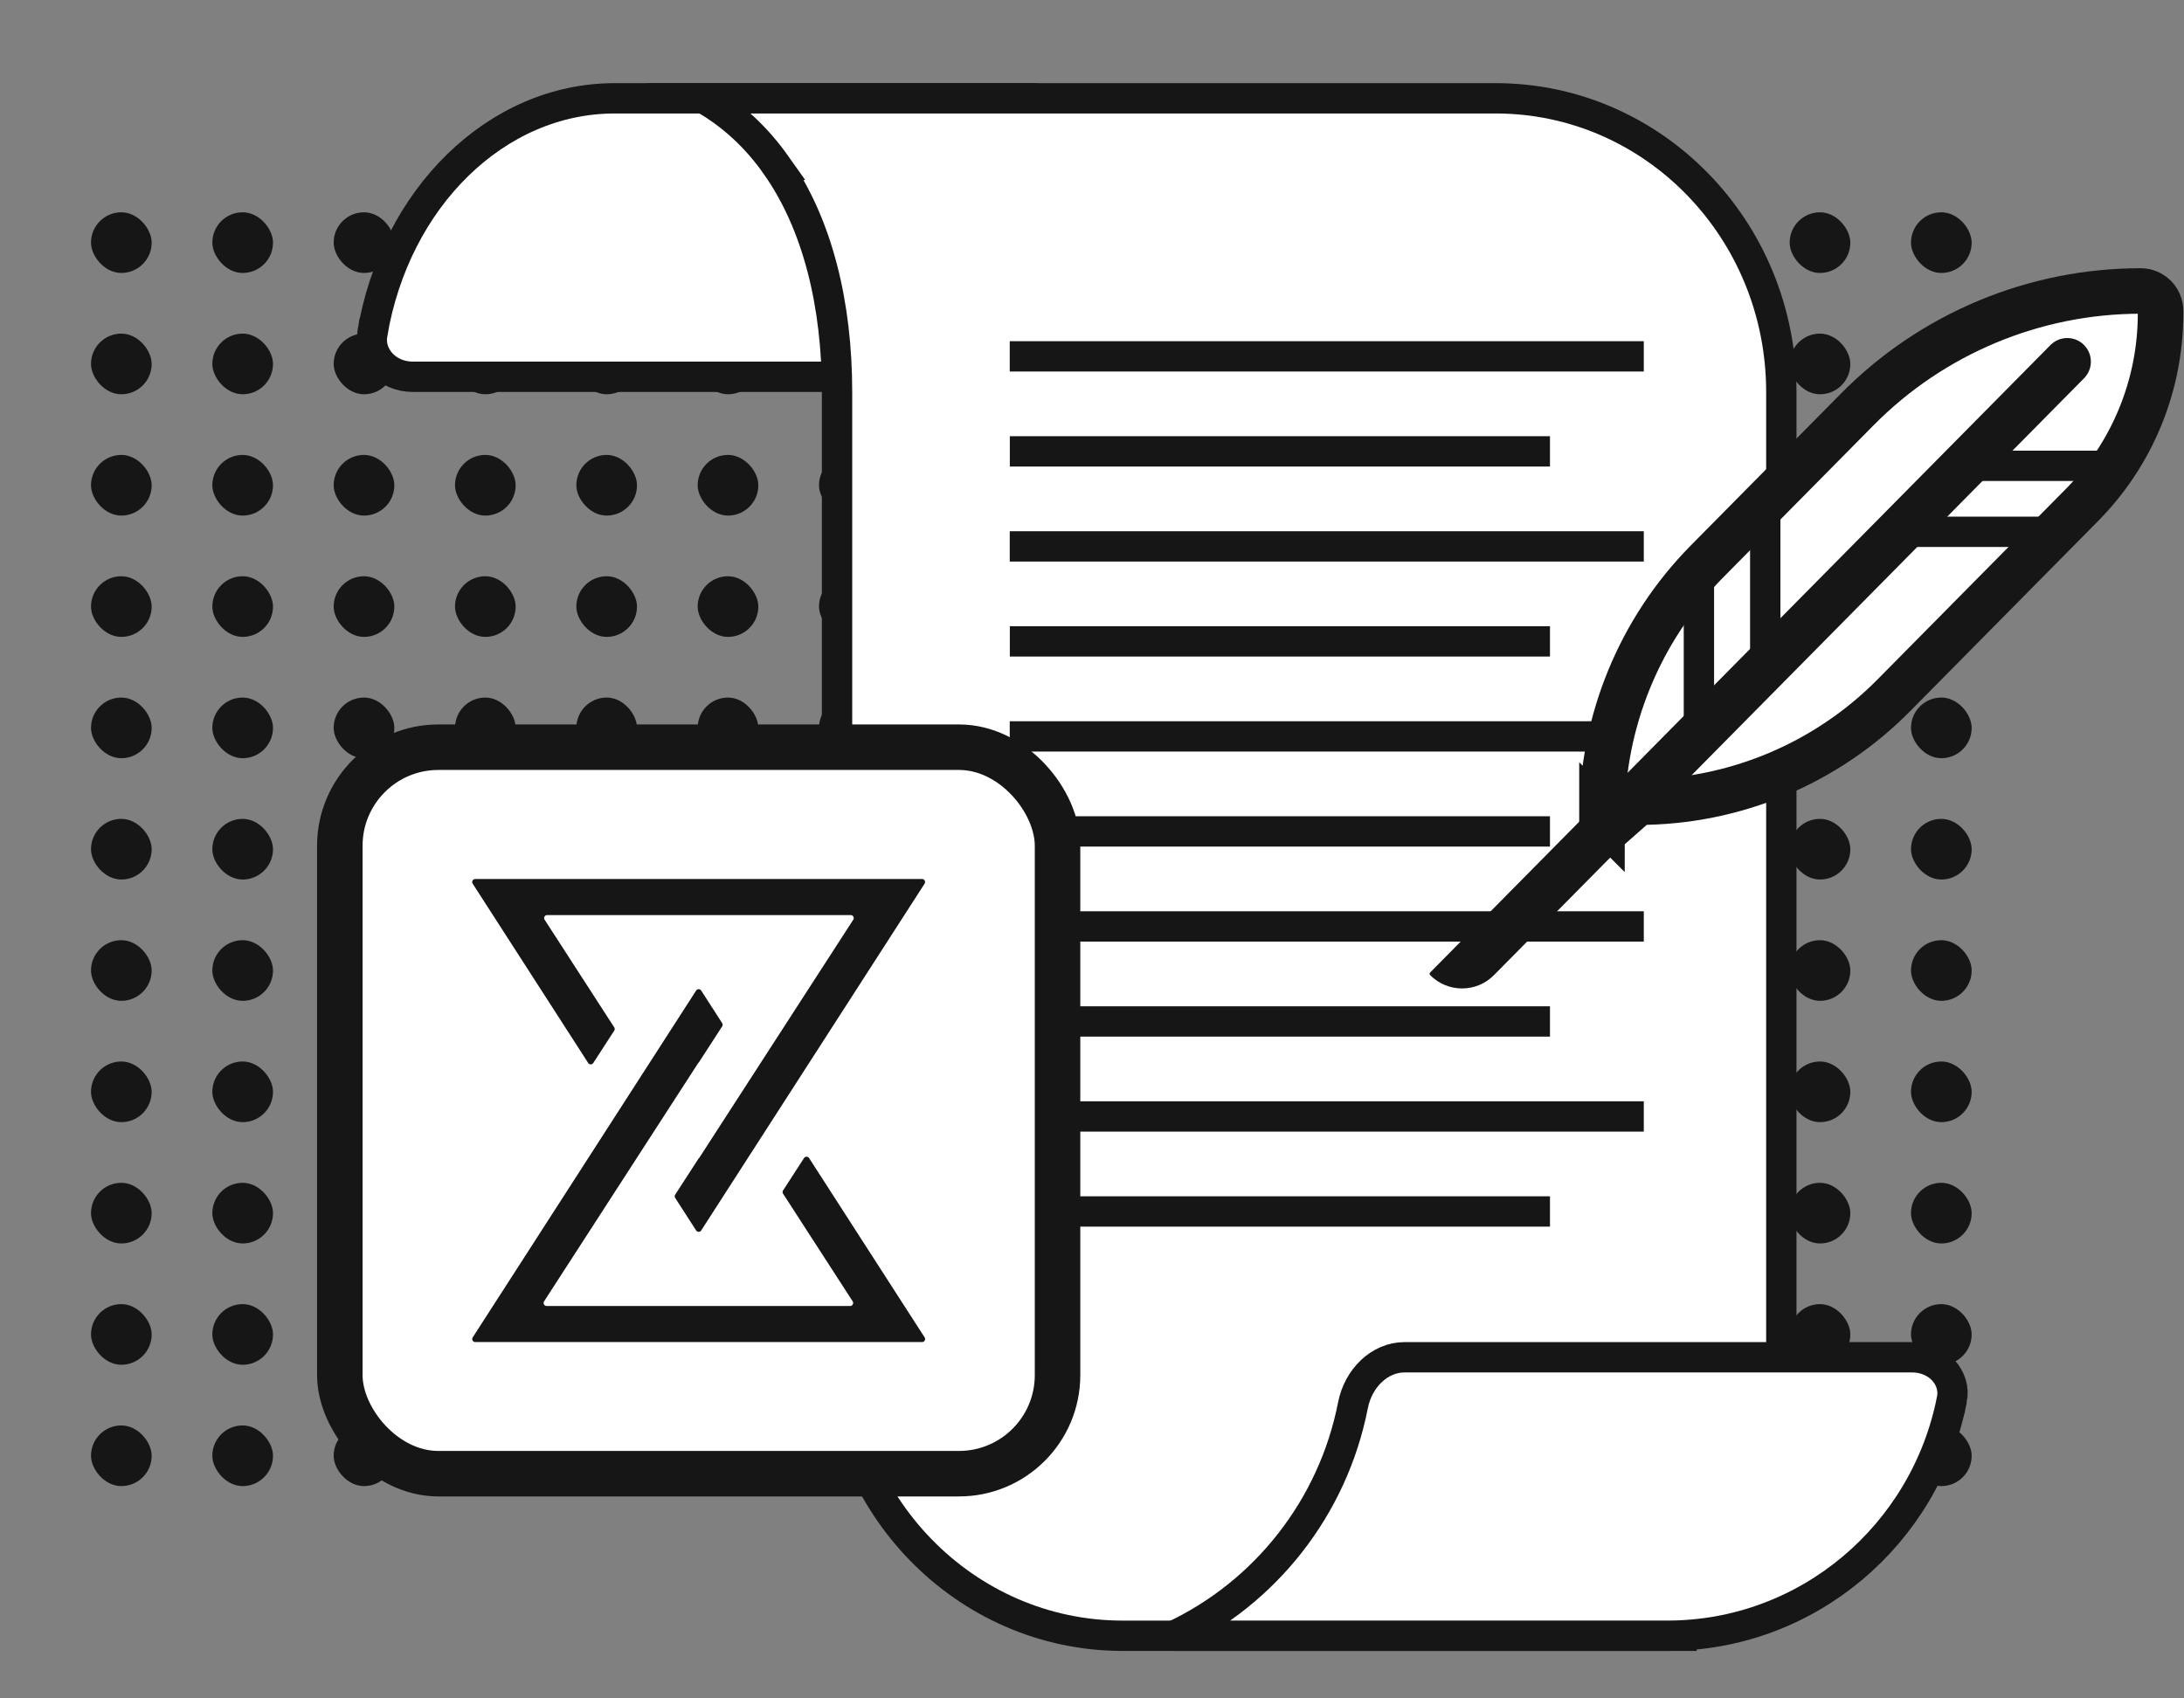 <svg width="72" height="56" fill="none" xmlns="http://www.w3.org/2000/svg"><rect width="100%" height="100%" fill="#808080" stroke="none"/><g clip-path="url(#a)" fill="#161616"><rect x="3" y="7" width="2" height="2" rx="1"/><rect x="7" y="7" width="2" height="2" rx="1"/><rect x="11" y="7" width="2" height="2" rx="1"/><rect x="15" y="7" width="2" height="2" rx="1"/><rect x="19" y="7" width="2" height="2" rx="1"/><rect x="23" y="7" width="2" height="2" rx="1"/><rect x="27" y="7" width="2" height="2" rx="1"/><rect x="31" y="7" width="2" height="2" rx="1"/><rect x="35" y="7" width="2" height="2" rx="1"/><rect x="39" y="7" width="2" height="2" rx="1"/><rect x="43" y="7" width="2" height="2" rx="1"/><rect x="47" y="7" width="2" height="2" rx="1"/><rect x="51" y="7" width="2" height="2" rx="1"/><rect x="55" y="7" width="2" height="2" rx="1"/><rect x="59" y="7" width="2" height="2" rx="1"/><rect x="63" y="7" width="2" height="2" rx="1"/><rect x="3" y="11" width="2" height="2" rx="1"/><rect x="7" y="11" width="2" height="2" rx="1"/><rect x="11" y="11" width="2" height="2" rx="1"/><rect x="15" y="11" width="2" height="2" rx="1"/><rect x="19" y="11" width="2" height="2" rx="1"/><rect x="23" y="11" width="2" height="2" rx="1"/><rect x="27" y="11" width="2" height="2" rx="1"/><rect x="31" y="11" width="2" height="2" rx="1"/><rect x="35" y="11" width="2" height="2" rx="1"/><rect x="39" y="11" width="2" height="2" rx="1"/><rect x="43" y="11" width="2" height="2" rx="1"/><rect x="47" y="11" width="2" height="2" rx="1"/><rect x="51" y="11" width="2" height="2" rx="1"/><rect x="55" y="11" width="2" height="2" rx="1"/><rect x="59" y="11" width="2" height="2" rx="1"/><rect x="63" y="11" width="2" height="2" rx="1"/><rect x="3" y="15" width="2" height="2" rx="1"/><rect x="7" y="15" width="2" height="2" rx="1"/><rect x="11" y="15" width="2" height="2" rx="1"/><rect x="15" y="15" width="2" height="2" rx="1"/><rect x="19" y="15" width="2" height="2" rx="1"/><rect x="23" y="15" width="2" height="2" rx="1"/><rect x="27" y="15" width="2" height="2" rx="1"/><rect x="31" y="15" width="2" height="2" rx="1"/><rect x="35" y="15" width="2" height="2" rx="1"/><rect x="39" y="15" width="2" height="2" rx="1"/><rect x="43" y="15" width="2" height="2" rx="1"/><rect x="47" y="15" width="2" height="2" rx="1"/><rect x="51" y="15" width="2" height="2" rx="1"/><rect x="55" y="15" width="2" height="2" rx="1"/><rect x="59" y="15" width="2" height="2" rx="1"/><rect x="63" y="15" width="2" height="2" rx="1"/><rect x="3" y="19" width="2" height="2" rx="1"/><rect x="7" y="19" width="2" height="2" rx="1"/><rect x="11" y="19" width="2" height="2" rx="1"/><rect x="15" y="19" width="2" height="2" rx="1"/><rect x="19" y="19" width="2" height="2" rx="1"/><rect x="23" y="19" width="2" height="2" rx="1"/><rect x="27" y="19" width="2" height="2" rx="1"/><rect x="31" y="19" width="2" height="2" rx="1"/><rect x="35" y="19" width="2" height="2" rx="1"/><rect x="39" y="19" width="2" height="2" rx="1"/><rect x="43" y="19" width="2" height="2" rx="1"/><rect x="47" y="19" width="2" height="2" rx="1"/><rect x="51" y="19" width="2" height="2" rx="1"/><rect x="55" y="19" width="2" height="2" rx="1"/><rect x="59" y="19" width="2" height="2" rx="1"/><rect x="63" y="19" width="2" height="2" rx="1"/><rect x="3" y="23" width="2" height="2" rx="1"/><rect x="7" y="23" width="2" height="2" rx="1"/><rect x="11" y="23" width="2" height="2" rx="1"/><rect x="15" y="23" width="2" height="2" rx="1"/><rect x="19" y="23" width="2" height="2" rx="1"/><rect x="23" y="23" width="2" height="2" rx="1"/><rect x="27" y="23" width="2" height="2" rx="1"/><rect x="31" y="23" width="2" height="2" rx="1"/><rect x="35" y="23" width="2" height="2" rx="1"/><rect x="39" y="23" width="2" height="2" rx="1"/><rect x="43" y="23" width="2" height="2" rx="1"/><rect x="47" y="23" width="2" height="2" rx="1"/><rect x="51" y="23" width="2" height="2" rx="1"/><rect x="55" y="23" width="2" height="2" rx="1"/><rect x="59" y="23" width="2" height="2" rx="1"/><rect x="63" y="23" width="2" height="2" rx="1"/><rect x="3" y="27" width="2" height="2" rx="1"/><rect x="7" y="27" width="2" height="2" rx="1"/><rect x="11" y="27" width="2" height="2" rx="1"/><rect x="15" y="27" width="2" height="2" rx="1"/><rect x="19" y="27" width="2" height="2" rx="1"/><rect x="23" y="27" width="2" height="2" rx="1"/><rect x="27" y="27" width="2" height="2" rx="1"/><rect x="31" y="27" width="2" height="2" rx="1"/><rect x="35" y="27" width="2" height="2" rx="1"/><rect x="39" y="27" width="2" height="2" rx="1"/><rect x="43" y="27" width="2" height="2" rx="1"/><rect x="47" y="27" width="2" height="2" rx="1"/><rect x="51" y="27" width="2" height="2" rx="1"/><rect x="55" y="27" width="2" height="2" rx="1"/><rect x="59" y="27" width="2" height="2" rx="1"/><rect x="63" y="27" width="2" height="2" rx="1"/><rect x="3" y="31" width="2" height="2" rx="1"/><rect x="7" y="31" width="2" height="2" rx="1"/><rect x="11" y="31" width="2" height="2" rx="1"/><rect x="15" y="31" width="2" height="2" rx="1"/><rect x="19" y="31" width="2" height="2" rx="1"/><rect x="23" y="31" width="2" height="2" rx="1"/><rect x="27" y="31" width="2" height="2" rx="1"/><rect x="31" y="31" width="2" height="2" rx="1"/><rect x="35" y="31" width="2" height="2" rx="1"/><rect x="39" y="31" width="2" height="2" rx="1"/><rect x="43" y="31" width="2" height="2" rx="1"/><rect x="47" y="31" width="2" height="2" rx="1"/><rect x="51" y="31" width="2" height="2" rx="1"/><rect x="55" y="31" width="2" height="2" rx="1"/><rect x="59" y="31" width="2" height="2" rx="1"/><rect x="63" y="31" width="2" height="2" rx="1"/><rect x="3" y="35" width="2" height="2" rx="1"/><rect x="7" y="35" width="2" height="2" rx="1"/><rect x="11" y="35" width="2" height="2" rx="1"/><rect x="15" y="35" width="2" height="2" rx="1"/><rect x="19" y="35" width="2" height="2" rx="1"/><rect x="23" y="35" width="2" height="2" rx="1"/><rect x="27" y="35" width="2" height="2" rx="1"/><rect x="31" y="35" width="2" height="2" rx="1"/><rect x="35" y="35" width="2" height="2" rx="1"/><rect x="39" y="35" width="2" height="2" rx="1"/><rect x="43" y="35" width="2" height="2" rx="1"/><rect x="47" y="35" width="2" height="2" rx="1"/><rect x="51" y="35" width="2" height="2" rx="1"/><rect x="55" y="35" width="2" height="2" rx="1"/><rect x="59" y="35" width="2" height="2" rx="1"/><rect x="63" y="35" width="2" height="2" rx="1"/><rect x="3" y="39" width="2" height="2" rx="1"/><rect x="7" y="39" width="2" height="2" rx="1"/><rect x="11" y="39" width="2" height="2" rx="1"/><rect x="15" y="39" width="2" height="2" rx="1"/><rect x="19" y="39" width="2" height="2" rx="1"/><rect x="23" y="39" width="2" height="2" rx="1"/><rect x="27" y="39" width="2" height="2" rx="1"/><rect x="31" y="39" width="2" height="2" rx="1"/><rect x="35" y="39" width="2" height="2" rx="1"/><rect x="39" y="39" width="2" height="2" rx="1"/><rect x="43" y="39" width="2" height="2" rx="1"/><rect x="47" y="39" width="2" height="2" rx="1"/><rect x="51" y="39" width="2" height="2" rx="1"/><rect x="55" y="39" width="2" height="2" rx="1"/><rect x="59" y="39" width="2" height="2" rx="1"/><rect x="63" y="39" width="2" height="2" rx="1"/><rect x="3" y="43" width="2" height="2" rx="1"/><rect x="7" y="43" width="2" height="2" rx="1"/><rect x="11" y="43" width="2" height="2" rx="1"/><rect x="15" y="43" width="2" height="2" rx="1"/><rect x="19" y="43" width="2" height="2" rx="1"/><rect x="23" y="43" width="2" height="2" rx="1"/><rect x="27" y="43" width="2" height="2" rx="1"/><rect x="31" y="43" width="2" height="2" rx="1"/><rect x="35" y="43" width="2" height="2" rx="1"/><rect x="39" y="43" width="2" height="2" rx="1"/><rect x="43" y="43" width="2" height="2" rx="1"/><rect x="47" y="43" width="2" height="2" rx="1"/><rect x="51" y="43" width="2" height="2" rx="1"/><rect x="55" y="43" width="2" height="2" rx="1"/><rect x="59" y="43" width="2" height="2" rx="1"/><rect x="63" y="43" width="2" height="2" rx="1"/><rect x="3" y="47" width="2" height="2" rx="1"/><rect x="7" y="47" width="2" height="2" rx="1"/><rect x="11" y="47" width="2" height="2" rx="1"/><rect x="15" y="47" width="2" height="2" rx="1"/><rect x="19" y="47" width="2" height="2" rx="1"/><rect x="23" y="47" width="2" height="2" rx="1"/><rect x="27" y="47" width="2" height="2" rx="1"/><rect x="31" y="47" width="2" height="2" rx="1"/><rect x="35" y="47" width="2" height="2" rx="1"/><rect x="39" y="47" width="2" height="2" rx="1"/><rect x="43" y="47" width="2" height="2" rx="1"/><rect x="47" y="47" width="2" height="2" rx="1"/><rect x="51" y="47" width="2" height="2" rx="1"/><rect x="55" y="47" width="2" height="2" rx="1"/><rect x="59" y="47" width="2" height="2" rx="1"/><rect x="63" y="47" width="2" height="2" rx="1"/></g><path d="M12.272 11.016c-.122.727.485 1.408 1.342 1.408h13.806c.811 0 1.521-.674 1.672-1.575.565-3.352 2.483-6.178 5.102-7.607H20.26c-3.892 0-7.232 3.28-7.988 7.774Z" fill="#fff" stroke="#161616"/><path d="M25.58 5.436c-.64-.905-1.435-1.651-2.386-2.194h26.118c5.186 0 9.413 4.322 9.413 9.682v32.004h-3.292v9.007H37.008c-5.186 0-9.413-4.322-9.413-9.682V12.924c0-2.876-.634-5.534-2.016-7.488Z" fill="#fff" stroke="#161616"/><path d="M54.191 11.75H33.288M51.098 14.883H33.291M54.191 18.016H33.288M51.098 21.148H33.291M54.191 24.281H33.288M51.098 27.414H33.291M54.191 30.547H33.288M51.098 33.68H33.291M54.191 36.812H33.288M51.098 39.945H33.291" stroke="#161616"/><path d="M64.349 46.144c.139-.709-.456-1.392-1.318-1.392H46.304c-.81 0-1.523.675-1.701 1.584-.66 3.374-2.892 6.178-5.895 7.598h16.258c4.638 0 8.512-3.344 9.382-7.79Z" fill="#fff" stroke="#161616"/><path d="M52.812 26.944v.556l1.19-1.05c3.167 0 6.202-1.268 8.428-3.52l6.205-6.278c1.661-1.68 2.592-3.948 2.592-6.31v-.092c0-.362-.294-.656-.656-.656-3.508 0-6.87 1.404-9.336 3.899l-4.957 5.015c-2.22 2.246-3.466 5.277-3.466 8.436Z" fill="#fff" stroke="#161616" stroke-width="1.5"/><path d="M58.195 22.5v-5.922M56.008 24.5v-5.719M65 15.359h4.911M63 17.535h4.75" stroke="#161616"/><path fill-rule="evenodd" clip-rule="evenodd" d="M68.705 11.377c.3.303.3.791 0 1.095l-19.453 19.68c-.579.586-1.525.586-2.104 0-.024-.024-.024-.063 0-.087l20.45-20.688c.305-.308.803-.308 1.108 0Z" fill="#161616"/><rect x="11.203" y="24.637" width="23.661" height="23.954" rx="3.25" fill="#fff" stroke="#161616" stroke-width="1.5"/><path fill-rule="evenodd" clip-rule="evenodd" d="M22.259 39.499c-.021-.033-.021-.075 0-.108l.777-1.201c.001-.001.003-.001.004 0 .001.001.003.001.004 0l5.085-7.864c.043-.067-.005-.154-.084-.154H18.039c-.079 0-.127.088-.084.154l2.294 3.548c.021.033.021.076 0 .109l-.69 1.066c-.04.061-.129.061-.168-0l-3.808-5.912c-.043-.067.005-.154.084-.154h14.73c.079 0 .127.088.084.154L23.117 40.57c-.039.061-.129.061-.168 0l-.69-1.071Zm1.548-5.764c.021.033.021.075-0.0.108l-.777 1.201c-.001.001-.003.001-.004 0-.001-.001-.003-.001-.004 0l-5.085 7.864c-.043.067.005.154.084.154h10.005c.079 0 .127-.088.084-.154l-2.294-3.548a.1.1 0 0 1 0-.109l.69-1.066c.04-.061.129-.061.168 0l3.808 5.912c.043.067-.005.154-.084.154H15.668c-.079 0-.127-.088-.084-.154l7.365-11.435c.039-.061.129-.061.168 0l.69 1.071Z" fill="#161616"/><defs><clipPath id="a"><path fill="#fff" transform="translate(3 7)" d="M0 0h64v42H0z"/></clipPath></defs></svg>